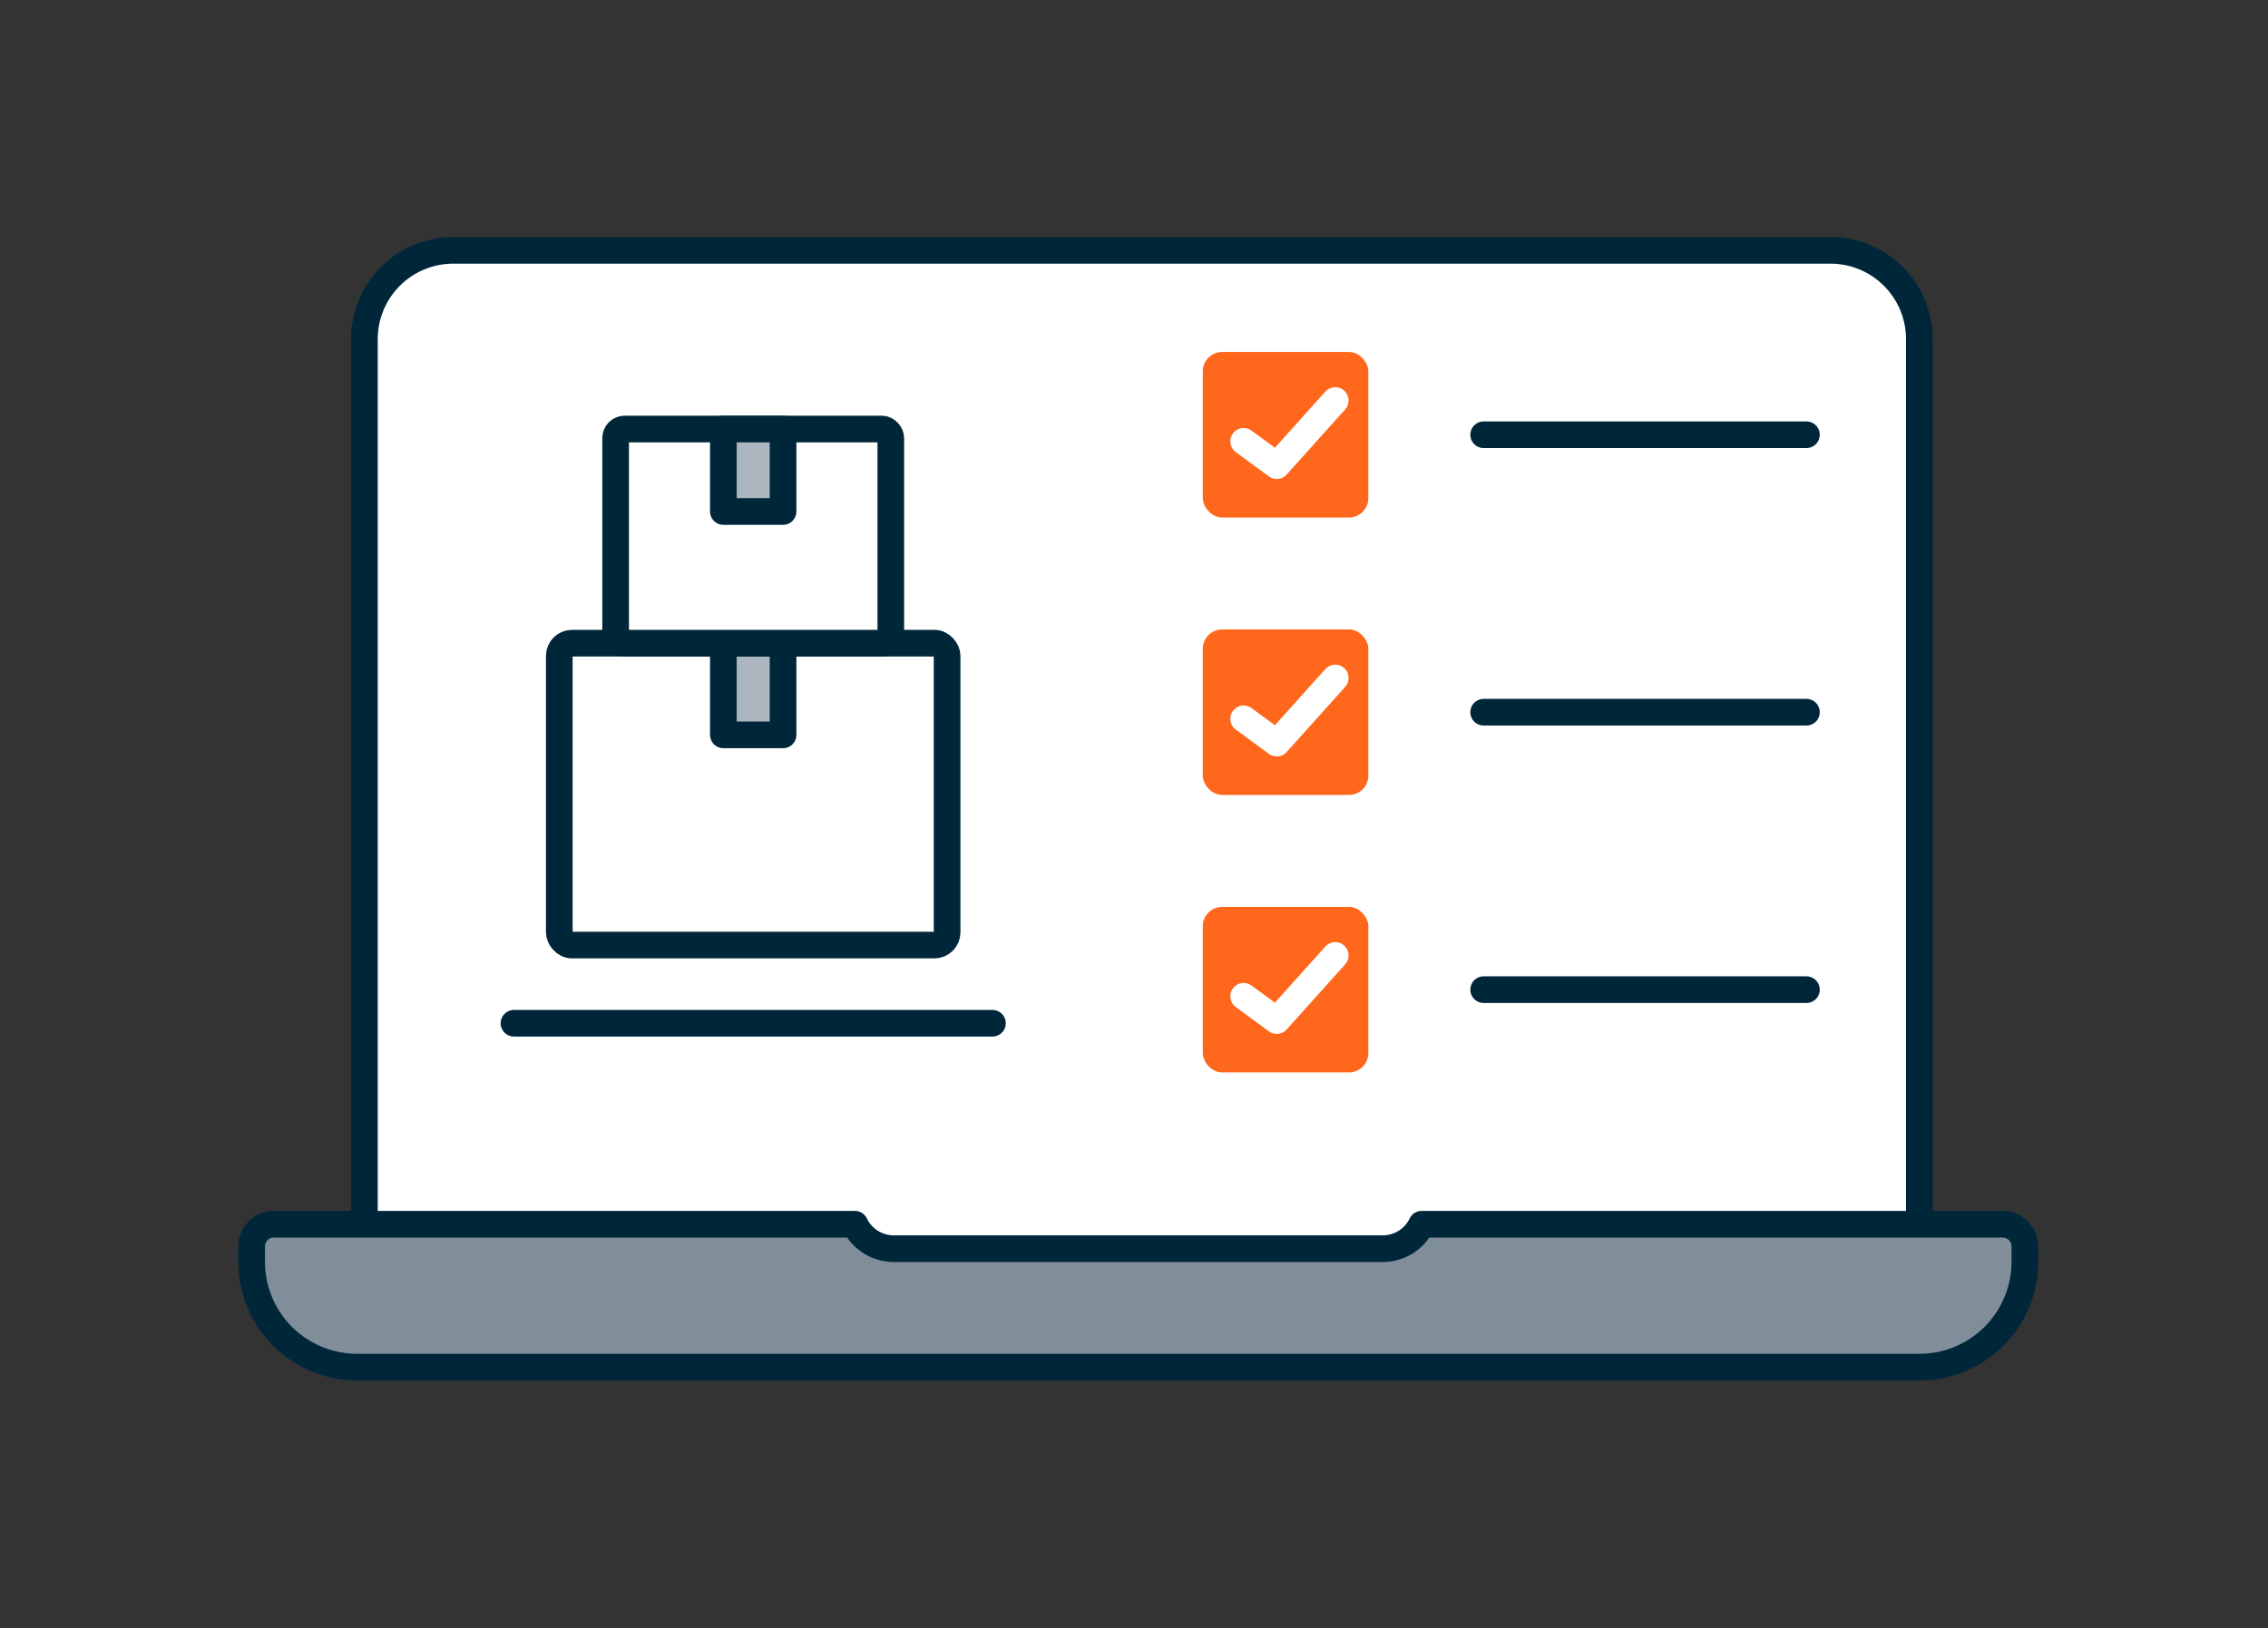 <svg xmlns="http://www.w3.org/2000/svg" viewBox="0 0 153.166 110"><rect x="0" y="0" width="153.166" height="110" fill="#333333" stroke="none"/><defs><style>.a{fill:#fff;}.a,.b,.c,.d{stroke:#00263a;}.a,.c,.d,.f{stroke-linecap:round;}.a,.b,.c,.d,.f{stroke-linejoin:round;stroke-width:1.8px;}.b,.d{fill:#808e9a;}.b,.f{fill-rule:evenodd;}.c{fill:#adb6be;}.e{fill:#ff671d;}.f,.g{fill:none;}.f{stroke:#fff;}</style></defs><path class="a" d="M30.61,16.912h93.01a6,6,0,0,1,6,6V85.348a0,0,0,0,1,0,0H24.61a0,0,0,0,1,0,0V22.912A6,6,0,0,1,30.61,16.912Z"/><path class="b" d="M135.247,82.698H96.01A2.912,2.912,0,0,1,93.391,84.348H60.351A2.912,2.912,0,0,1,57.732,82.698H18.495a1.5,1.5,0,0,0-1.5,1.5v1.035a7.117,7.117,0,0,0,7.117,7.117H129.629a7.117,7.117,0,0,0,7.117-7.117V84.197A1.5,1.5,0,0,0,135.247,82.698Z"/><rect class="a" x="37.771" y="43.448" width="26.191" height="20.391" rx="0.856"/><rect class="c" x="48.851" y="43.448" width="4.032" height="6.193"/><line class="d" x1="34.711" y1="69.122" x2="67.023" y2="69.122"/><rect class="a" x="41.576" y="28.981" width="18.583" height="14.467" rx="0.607"/><rect class="c" x="48.851" y="28.981" width="4.032" height="5.572"/><line class="a" x1="100.197" y1="29.367" x2="121.995" y2="29.367"/><line class="a" x1="100.197" y1="48.11" x2="121.995" y2="48.11"/><line class="a" x1="100.197" y1="66.852" x2="121.995" y2="66.852"/><rect class="e" x="81.228" y="61.262" width="11.181" height="11.181" rx="1.305"/><polyline class="f" points="83.987 67.3 86.223 68.94 90.174 64.542"/><rect class="e" x="81.228" y="42.519" width="11.181" height="11.181" rx="1.305"/><polyline class="f" points="83.987 48.557 86.223 50.197 90.174 45.799"/><rect class="e" x="81.228" y="23.776" width="11.181" height="11.181" rx="1.305"/><polyline class="f" points="83.987 29.814 86.223 31.454 90.174 27.056"/><rect class="g" width="153.166" height="110"/></svg>